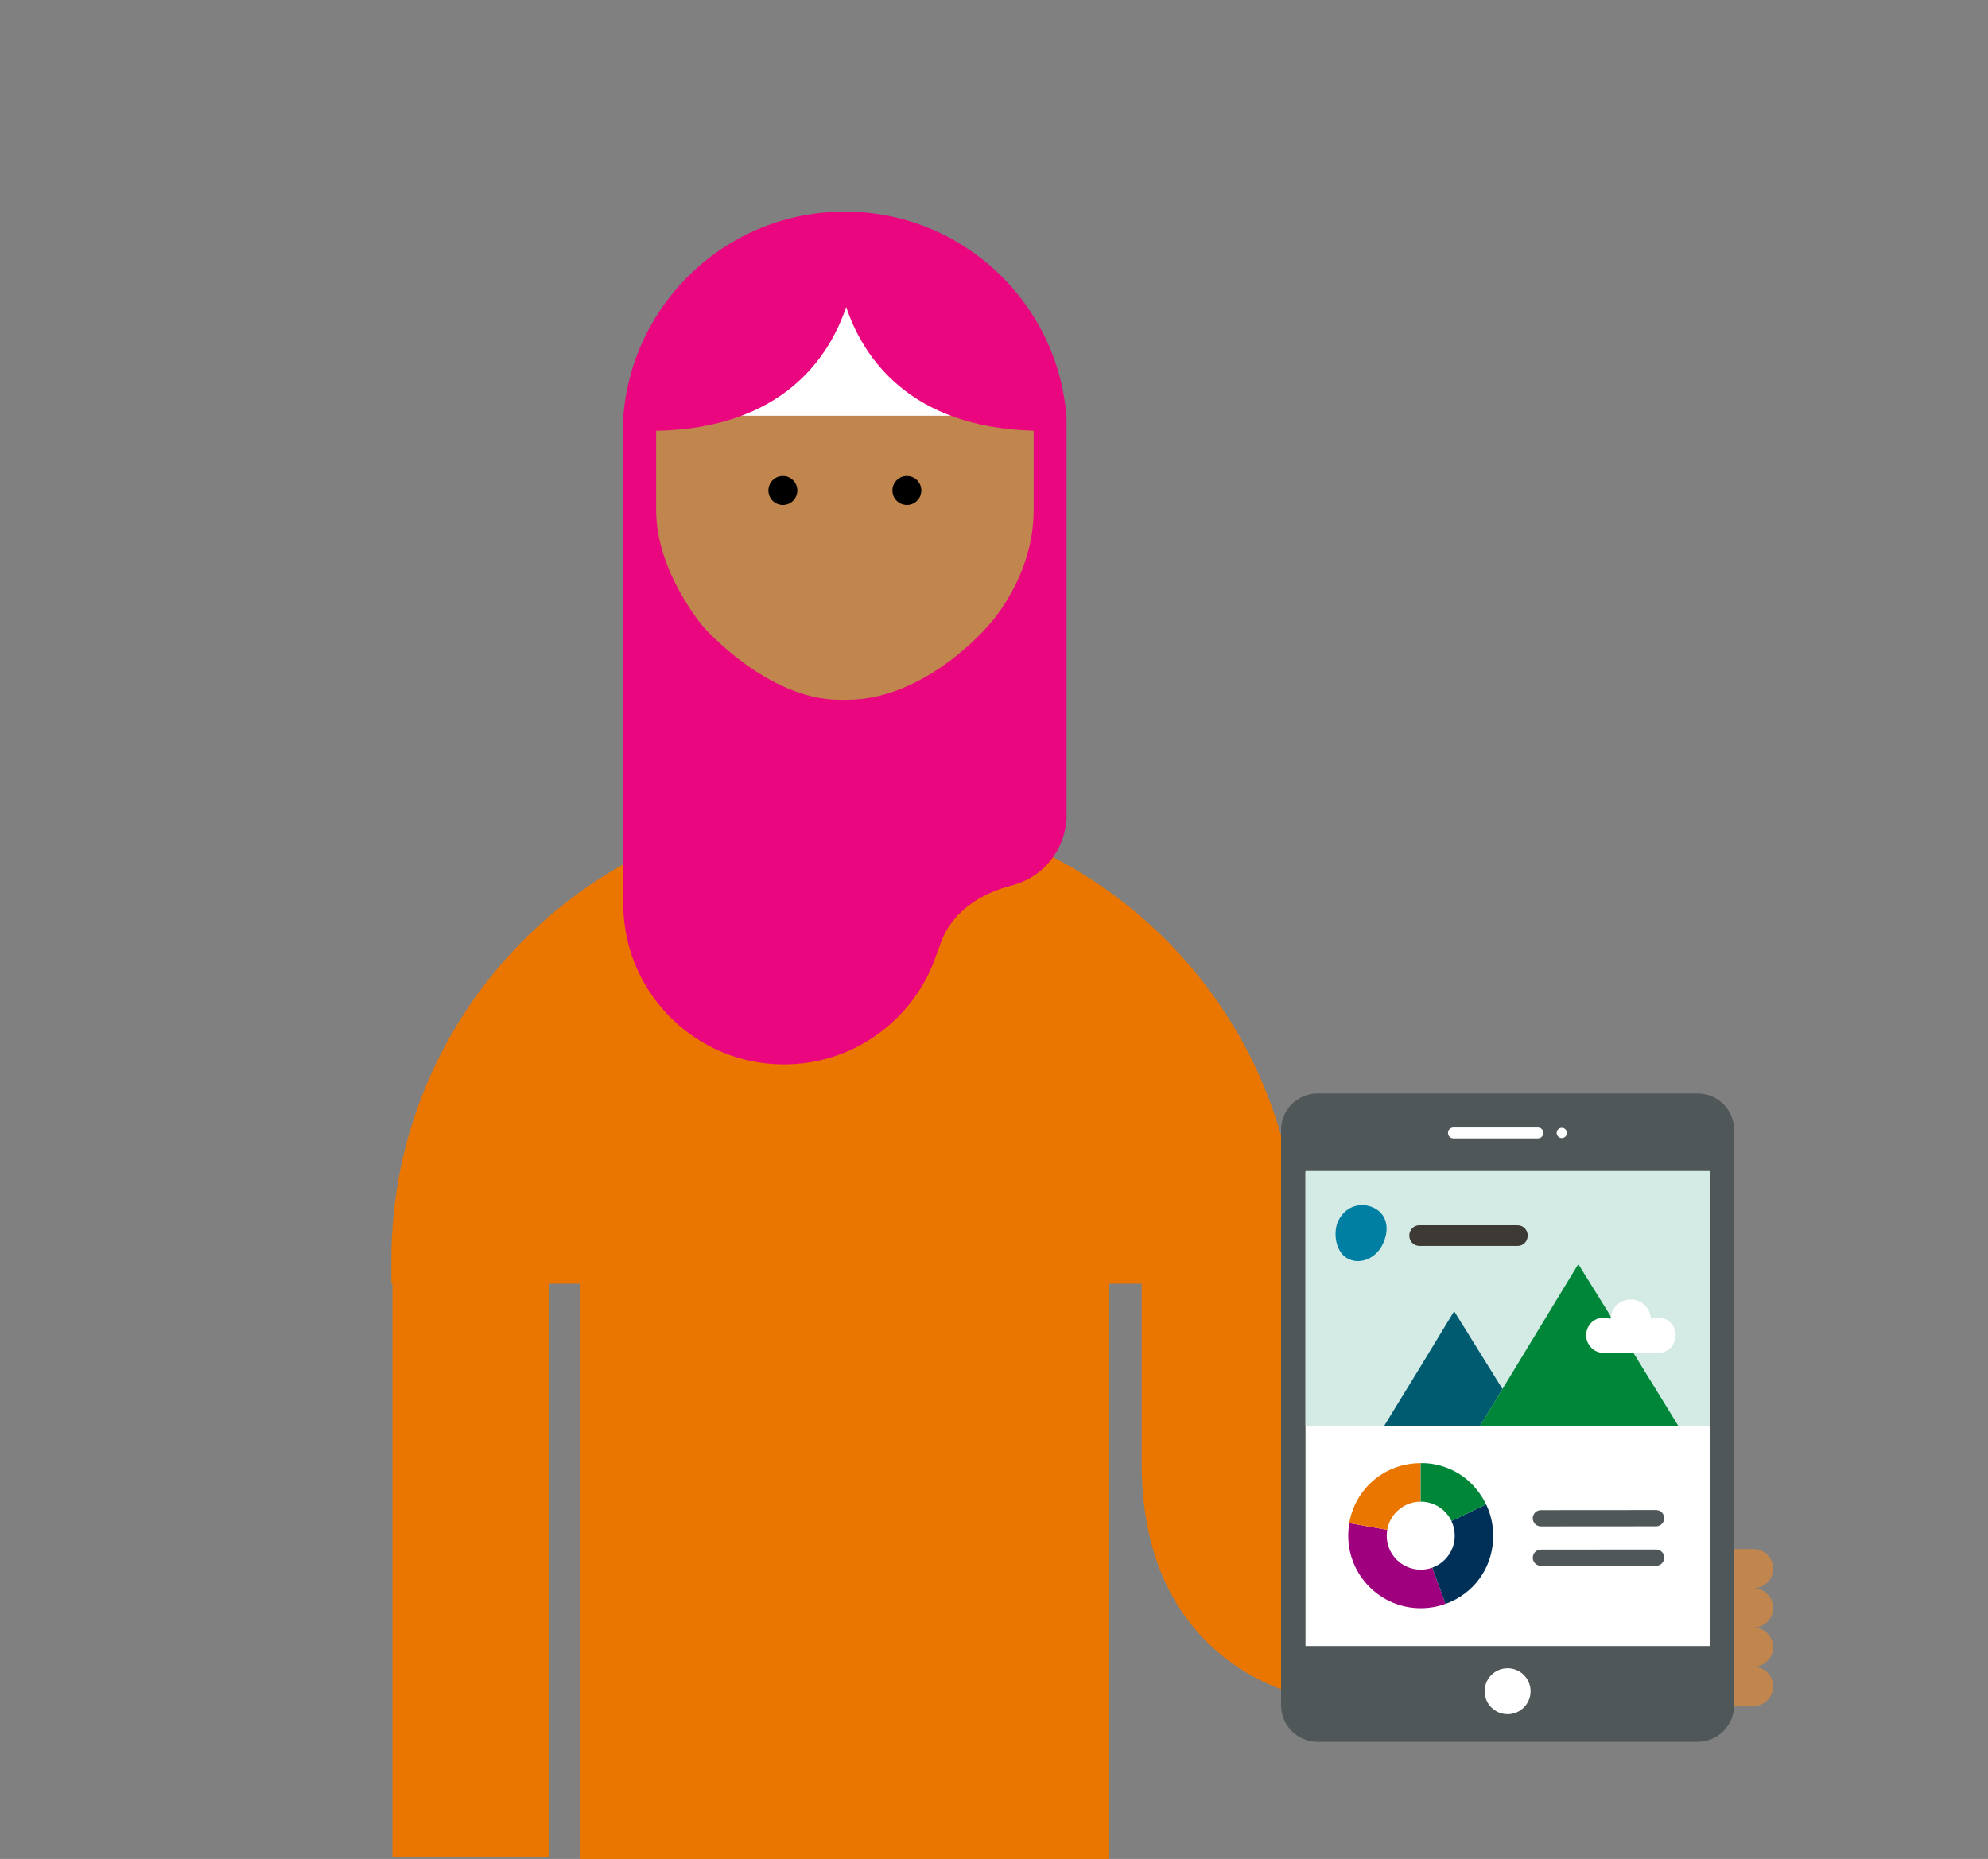 <svg width="509" height="476" viewBox="0 0 509 476" fill="none" xmlns="http://www.w3.org/2000/svg">
<rect x="0" y="0" width="509" height="476" fill="#808080" stroke="none"/>
<path fill-rule="evenodd" clip-rule="evenodd" d="M237.633 212.722V198.383C237.633 188.875 241.943 180.372 248.718 174.722L248.697 174.709C259.525 165.816 266.653 152.584 267.344 137.662H267.778V137.645C273.99 137.561 268.997 132.525 268.997 126.301C268.997 120.074 273.992 115.033 267.783 114.949V114.932H267.396C267.396 113.659 267.396 112.836 267.396 112.782C267.396 84.588 244.527 61.735 216.317 61.735C188.108 61.735 165.241 84.588 165.241 112.782C165.241 112.832 165.241 113.655 165.241 114.932H164.861V114.945C158.652 115.033 163.642 120.069 163.642 126.288C163.642 132.512 158.648 137.553 164.859 137.639V137.653H165.294C165.984 152.582 173.112 165.817 183.944 174.712L183.925 174.722C190.701 180.372 195.01 188.875 195.01 198.383V211.629C194.991 212 194.954 212.366 194.954 212.742C194.954 224.521 204.509 234.069 216.294 234.069C227.936 234.069 237.382 224.749 237.613 213.172H237.633V212.764L237.635 212.742L237.633 212.722Z" fill="#C1854E"/>
<path fill-rule="evenodd" clip-rule="evenodd" d="M392.524 437.003H354.955C335.355 437.003 319.808 431.344 308.747 420.184C297.843 409.184 292.314 393.86 292.314 374.638V328.566H332.454V374.638C332.454 380.324 333.289 387.943 337.264 391.954C341.306 396.032 349.115 396.888 354.955 396.888H392.524V437.003Z" fill="#EA7600"/>
<path fill-rule="evenodd" clip-rule="evenodd" d="M196.746 125.647C196.776 127.69 198.458 129.319 200.503 129.288C202.544 129.258 204.176 127.58 204.145 125.537C204.115 123.492 202.434 121.862 200.393 121.892C198.347 121.922 196.715 123.602 196.746 125.647Z" fill="black"/>
<path fill-rule="evenodd" clip-rule="evenodd" d="M228.493 125.647C228.523 127.69 230.205 129.319 232.25 129.288C234.291 129.258 235.924 127.58 235.894 125.537C235.863 123.492 234.182 121.862 232.141 121.892C230.095 121.922 228.463 123.602 228.493 125.647Z" fill="black"/>
<path fill-rule="evenodd" clip-rule="evenodd" d="M100.483 475.491H140.623V328.629H100.483V475.491Z" fill="#EA7600"/>
<path fill-rule="evenodd" clip-rule="evenodd" d="M332.43 322.604C332.43 258.518 280.445 206.566 216.319 206.566C152.193 206.566 100.208 258.518 100.208 322.604V328.708H148.645V476H283.994V328.708H332.43V322.604Z" fill="#EA7600"/>
<path fill-rule="evenodd" clip-rule="evenodd" d="M243.874 73.497L189.452 70.028L178.107 106.453H253.706L243.874 73.497Z" fill="white"/>
<path fill-rule="evenodd" clip-rule="evenodd" d="M264.65 130.673C264.65 147.909 253.17 160.04 253.17 160.04C253.17 160.04 237.27 179.175 216.887 179.175H214.956C196.41 179.175 180.141 160.574 180.141 160.574C180.141 160.574 167.998 146.542 167.998 130.673V110.306C200.556 109.68 212.391 91.286 216.651 78.603C220.882 91.199 232.595 109.42 264.65 110.282V130.673ZM273.076 106.974C270.932 77.472 246.362 54.188 216.295 54.188C186.228 54.188 161.707 77.472 159.563 106.974V227.994L159.592 232.635C160.262 254.787 178.396 272.55 200.722 272.55C219.528 272.55 235.359 259.938 240.293 242.727L240.373 242.915C242.986 233.823 250.776 228.654 259.987 226.494L259.956 226.451C267.289 224.252 272.519 217.689 273.076 209.788V106.974Z" fill="#EA067E"/>
<path fill-rule="evenodd" clip-rule="evenodd" d="M449.034 416.749V416.747C451.78 416.71 453.993 414.484 453.993 411.734C453.993 408.983 451.78 406.755 449.035 406.719L449.011 406.695H449.035V406.688C451.78 406.65 453.994 404.425 453.994 401.674C453.994 398.924 451.781 396.696 449.035 396.659V396.652L435.442 396.649L426.493 396.701L426.493 385.61H426.486C426.448 382.868 424.22 380.655 421.468 380.654C418.715 380.653 416.486 382.864 416.45 385.608H416.443V396.76L391.961 396.903L391.658 436.961L435.44 436.831L449.033 436.834V436.827C451.778 436.79 453.992 434.564 453.992 431.814C453.992 429.064 451.779 426.835 449.033 426.799V426.785C451.779 426.747 453.993 424.521 453.993 421.771C453.993 419.02 451.78 416.792 449.034 416.756V416.749Z" fill="#C1854E"/>
<path fill-rule="evenodd" clip-rule="evenodd" d="M434.655 446H337.345C332.184 446 328 441.814 328 436.651V289.349C328 284.186 332.184 280 337.345 280H434.655C439.816 280 444 284.186 444 289.349V436.651C444 441.814 439.816 446 434.655 446Z" fill="#505759"/>
<path fill-rule="evenodd" clip-rule="evenodd" d="M391.881 433.054C391.881 436.304 389.248 438.938 386 438.938C382.752 438.938 380.119 436.304 380.119 433.054C380.119 429.805 382.752 427.171 386 427.171C389.248 427.171 391.881 429.805 391.881 433.054Z" fill="white"/>
<path fill-rule="evenodd" clip-rule="evenodd" d="M393.761 291.496H372.122C371.355 291.496 370.733 290.873 370.733 290.107C370.733 289.339 371.355 288.717 372.122 288.717H393.761C394.528 288.717 395.15 289.339 395.15 290.107C395.15 290.873 394.528 291.496 393.761 291.496Z" fill="white"/>
<path fill-rule="evenodd" clip-rule="evenodd" d="M399.878 291.419C399.792 291.419 399.705 291.408 399.621 291.391C399.538 291.377 399.455 291.349 399.375 291.318C399.299 291.283 399.222 291.245 399.149 291.196C399.08 291.148 399.01 291.092 398.951 291.033C398.889 290.974 398.837 290.905 398.788 290.835C398.739 290.762 398.701 290.686 398.666 290.606C398.635 290.53 398.611 290.446 398.594 290.363C398.576 290.276 398.566 290.193 398.566 290.106C398.566 289.758 398.708 289.422 398.951 289.178C399.253 288.873 399.708 288.734 400.135 288.821C400.218 288.838 400.298 288.862 400.378 288.897C400.458 288.928 400.534 288.97 400.604 289.015C400.677 289.064 400.743 289.119 400.805 289.178C401.048 289.422 401.187 289.758 401.187 290.106C401.187 290.45 401.048 290.79 400.805 291.033C400.743 291.092 400.677 291.148 400.604 291.196C400.534 291.245 400.458 291.283 400.378 291.318C400.298 291.349 400.218 291.377 400.131 291.391C400.048 291.408 399.962 291.419 399.878 291.419Z" fill="white"/>
<path fill-rule="evenodd" clip-rule="evenodd" d="M334.257 421.49H437.742V300.094H334.257V421.49Z" fill="white"/>
<path fill-rule="evenodd" clip-rule="evenodd" d="M334.257 365.226H437.742V299.849H334.257V365.226Z" fill="#D4EAE4"/>
<path fill-rule="evenodd" clip-rule="evenodd" d="M381.44 350.436L372.314 335.748L363.338 350.527L354.361 365.161L372.463 365.215L378.897 365.182L384.683 355.656L381.44 350.436Z" fill="#005A70"/>
<path fill-rule="evenodd" clip-rule="evenodd" d="M416.924 344.328L404.1 323.688L378.897 365.183L378.871 365.226L404.309 365.097L429.747 365.172L416.924 344.328Z" fill="#008638"/>
<path fill-rule="evenodd" clip-rule="evenodd" d="M428.669 340.111C427.68 337.803 425.008 336.734 422.701 337.723C422.699 337.724 422.697 337.725 422.695 337.726C422.665 336.882 422.427 336.033 421.962 335.258C420.493 332.806 417.316 332.01 414.866 333.48C413.321 334.406 412.434 336.011 412.357 337.686C411.082 337.172 409.592 337.242 408.322 338.003C406.169 339.294 405.47 342.086 406.761 344.24C407.612 345.661 409.117 346.448 410.661 346.449V346.45H424.834L424.836 346.436C425.322 346.399 425.81 346.284 426.283 346.081C428.59 345.092 429.658 342.419 428.669 340.111Z" fill="white"/>
<path fill-rule="evenodd" clip-rule="evenodd" d="M394.524 390.855C393.374 390.855 392.441 389.923 392.441 388.773C392.44 387.621 393.372 386.688 394.522 386.687L424.014 386.665C424.014 386.665 424.015 386.665 424.015 386.665C425.165 386.665 426.098 387.597 426.098 388.748C426.099 389.899 425.168 390.832 424.017 390.833L394.526 390.855C394.525 390.855 394.524 390.855 394.524 390.855Z" fill="#505759"/>
<path fill-rule="evenodd" clip-rule="evenodd" d="M394.529 400.962C393.379 400.962 392.447 400.03 392.446 398.879C392.445 397.728 393.377 396.795 394.528 396.794L424.019 396.771C424.02 396.771 424.021 396.771 424.021 396.771C425.171 396.771 426.103 397.704 426.104 398.854C426.105 400.005 425.173 400.938 424.023 400.94L394.531 400.962C394.53 400.962 394.529 400.962 394.529 400.962Z" fill="#505759"/>
<path fill-rule="evenodd" clip-rule="evenodd" d="M378.705 382.234C378.751 382.298 378.797 382.363 378.843 382.428C379.469 383.301 380.026 384.229 380.495 385.208C380.496 385.209 380.497 385.211 380.498 385.212L380.497 385.213C381.662 387.641 382.315 390.361 382.316 393.234C382.316 393.231 382.317 393.229 382.317 393.226C382.317 388.902 380.835 384.926 378.357 381.77C378.413 381.843 378.469 381.918 378.525 381.993C378.585 382.073 378.646 382.153 378.705 382.234Z" fill="#9E007E"/>
<path fill-rule="evenodd" clip-rule="evenodd" d="M362.764 374.684C362.779 374.684 362.794 374.682 362.809 374.681C362.794 374.682 362.779 374.684 362.764 374.684Z" fill="#9E007E"/>
<path fill-rule="evenodd" clip-rule="evenodd" d="M363.756 401.938C358.946 401.938 355.048 398.037 355.048 393.226C355.048 392.716 355.094 392.217 355.178 391.731L345.476 390.02C345.295 391.062 345.195 392.132 345.195 393.226C345.195 403.482 353.504 411.795 363.756 411.795C365.979 411.795 368.111 411.403 370.087 410.686L366.716 401.421C365.792 401.755 364.795 401.938 363.756 401.938Z" fill="#9E007E"/>
<path fill-rule="evenodd" clip-rule="evenodd" d="M382.29 394.213C382.29 394.196 382.292 394.179 382.293 394.162C382.292 394.179 382.29 394.196 382.29 394.213Z" fill="#9E007E"/>
<path fill-rule="evenodd" clip-rule="evenodd" d="M363.756 374.657C363.753 374.657 363.75 374.657 363.748 374.657C363.75 374.657 363.753 374.658 363.756 374.658V374.657Z" fill="#9E007E"/>
<path fill-rule="evenodd" clip-rule="evenodd" d="M363.74 384.515V374.657C363.428 374.657 363.118 374.666 362.809 374.681C362.794 374.682 362.779 374.684 362.764 374.684C354.092 375.122 346.972 381.361 345.447 390.014L345.476 390.02L355.178 391.731C355.887 387.638 359.448 384.523 363.74 384.515Z" fill="#EA7600"/>
<path fill-rule="evenodd" clip-rule="evenodd" d="M382.317 393.241C382.317 393.239 382.316 393.237 382.316 393.234C382.315 390.361 381.662 387.641 380.497 385.213L371.614 389.469C372.158 390.607 372.463 391.881 372.463 393.226C372.463 396.998 370.067 400.208 366.716 401.421L370.087 410.686L370.094 410.705C377.278 408.089 381.922 401.762 382.29 394.213C382.291 394.196 382.292 394.179 382.293 394.162C382.306 393.857 382.317 393.55 382.317 393.241Z" fill="#003057"/>
<path fill-rule="evenodd" clip-rule="evenodd" d="M363.74 384.515C363.743 384.515 363.745 384.515 363.748 384.515L363.756 374.658C363.753 374.658 363.75 374.657 363.748 374.657C363.745 374.657 363.743 374.657 363.74 374.657V384.515Z" fill="#003057"/>
<path fill-rule="evenodd" clip-rule="evenodd" d="M378.705 382.234C378.645 382.153 378.585 382.073 378.525 381.993C378.585 382.074 378.646 382.151 378.705 382.234Z" fill="#003057"/>
<path fill-rule="evenodd" clip-rule="evenodd" d="M380.495 385.208C380.026 384.229 379.469 383.301 378.843 382.427C379.429 383.263 379.985 384.184 380.495 385.208Z" fill="#003057"/>
<path fill-rule="evenodd" clip-rule="evenodd" d="M363.748 384.515C363.75 384.515 363.753 384.515 363.756 384.515C367.219 384.515 370.211 386.539 371.614 389.469L380.497 385.213L380.498 385.212C380.497 385.211 380.496 385.209 380.495 385.208C379.985 384.184 379.429 383.263 378.843 382.427C378.797 382.363 378.751 382.298 378.705 382.234C378.646 382.151 378.585 382.074 378.525 381.993C378.469 381.918 378.413 381.843 378.357 381.77C372.439 374.04 363.756 374.657 363.756 374.657V374.658L363.748 384.515Z" fill="#008638"/>
<path fill-rule="evenodd" clip-rule="evenodd" d="M388.585 319.031L363.39 319.023C361.975 319.023 360.828 317.84 360.829 316.382C360.829 314.924 361.977 313.742 363.391 313.742L388.587 313.75C390.002 313.751 391.148 314.933 391.147 316.391C391.147 317.85 390 319.031 388.585 319.031Z" fill="#3D3935"/>
<path fill-rule="evenodd" clip-rule="evenodd" d="M344.887 322.167C347.895 323.926 351.94 322.465 353.799 319.027C355.914 315.117 355.218 311.246 352.194 309.514C348.853 307.599 344.49 308.628 342.601 312.708C341.301 315.518 341.878 320.408 344.887 322.167Z" fill="#007FA3"/>
</svg>
